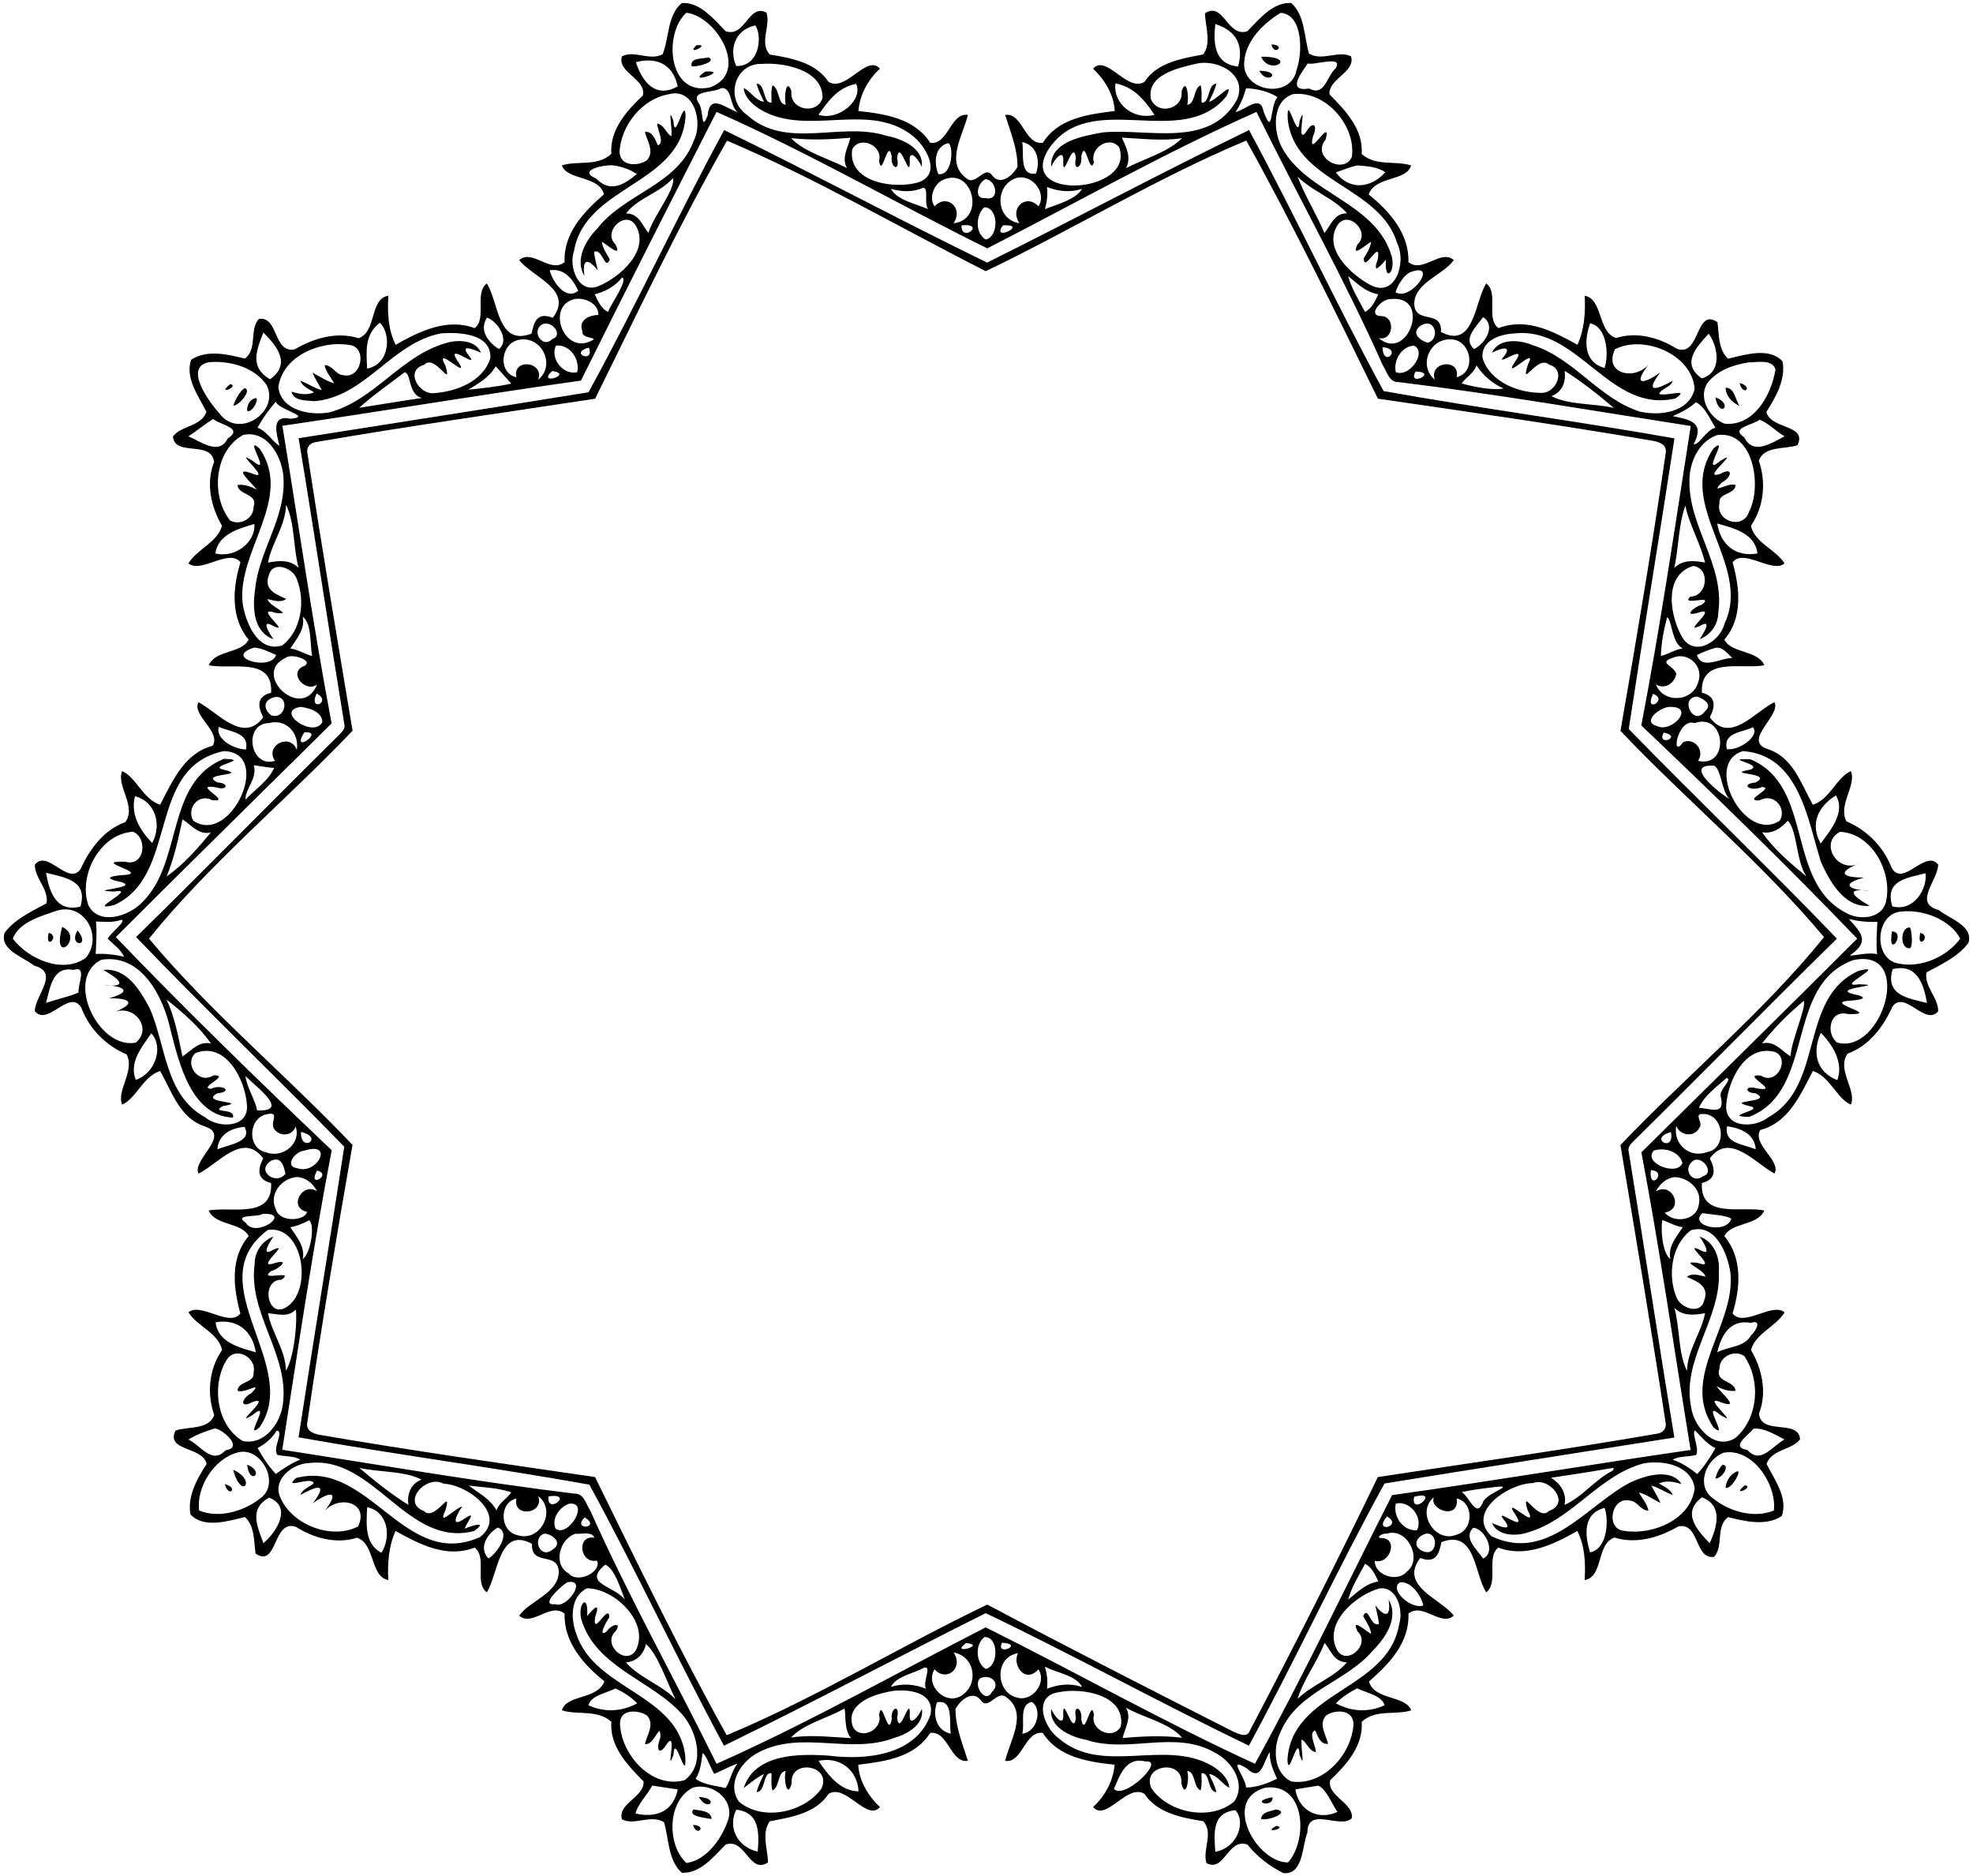 <?xml version="1.0" encoding="UTF-8"?>
<!DOCTYPE svg  PUBLIC '-//W3C//DTD SVG 1.1//EN'  'http://www.w3.org/Graphics/SVG/1.1/DTD/svg11.dtd'>
<svg width="973pt" height="925pt" version="1.1" viewBox="0 0 973 925" xmlns="http://www.w3.org/2000/svg">
<path d="m336.19 1.52c8.91-0.69 15.88 7.97 21.67 13.87 9.71 3.33 11.32-13.97 20.15-9.14 2.19 6.29-3.71 14.91 1.62 20.65 10.46 1.67 22.67 3.95 28.95 13.45 8.5 5.36 18.85-13.89 25.36-6.49-5.89 5.42-9.92 12.83-10.62 20.88 13.07 1.43 27.76 3.63 35.4 15.68 8.92 1.29 10.04-15.17 18.58-13.73-2.38 10.08-11.21 23.38-0.87 31.11 4.84 4.47 9.11-6.86 12.99-1.14 4.05 5.1 10.17-0.21 12.37-4.43 0.04-8.89-3.5-17.19-6.09-25.54 8.54-1.44 9.66 15.02 18.59 13.73 7.63-12.16 22.38-14.08 35.46-15.67-0.4-8.05-4.95-15.44-10.68-20.89 6.48-7.41 16.86 11.86 25.35 6.49 6.25-9.65 18.6-11.49 28.98-13.51 4.18-5.91 0.97-13.69 0.85-20.3 9.31-6.03 10.96 12.2 20.89 8.85 5.79-5.92 12.72-14.48 21.63-13.9 6.86 6.05 6.32 16.82 8.78 24.94 6.44 3.95 14.7-1.82 20.72 1.37 2.33 7.78-11.11 10.93-10.65 18.71 7.85 7.9 16.85 17.34 15.89 29.4 6.89 6.26 16.69 3.16 24.38 5.67-2.09 7.88-17.72 5.13-20.92 14.33 10.28 8.2 20.07 19.36 19.59 33.32 7.08 5.82 15.85-6.64 22.39-0.98-4.98 7.25-19.04 10.91-19.5 21.23-0.03 10.88 13.81 2.72 13.18 14.2 16.4 8.8 16.62-14.99 22.3-23.91 6.35 4.64-0.38 17.35 6.05 22.04 13.99-5.39 27.12 1.69 38.97 8.21 3.41-7.57 3.98-15.99 3.55-24.18 9.04 1.56 6.43 18.18 15.53 20.83 10.22-3.22 21.19-0.19 30 5.36 11.52 4.1 9.02-20.62 19.94-13.16 0.86 6.11 0.29 13.34 5.22 18.02 8.35-1.94 20.18-5.83 26.87 1.28 1.7 8.69-3.3 17.78-7.96 24.89 1.89 8.76 20.38 6.15 15.34 16.49-6.2 2.14-16.35 0.16-19.07 7.63 3.69 10.68 2.56 22.71-3.89 32.1 1.77 8.37 12.42 11.78 16.58 18.57-6.07 5.15-20.2-7.65-25.6-0.56 3.49 12.72 5.16 27.27-4.07 38.13 3.38 6.91 16.45 5.03 19.7 12.65-10.93 2.14-31.72-4.52-30.79 13.52 6.96 1.79 6.8 6.55 3.89 12.16 9.93 13.4 22.22-2.77 31.9-7.5 3.42 6.59-15.99 18.88-3.48 23.11 12.8 4.08 16.51 17.15 22.42 27.49 8.56-2.77 11.78-13.65 18.75-16.58 2.88 6.97-6.52 16.77-2.18 24.79 10.18 4.29 18.36 12.63 22.29 22.96 5.68 9.77 16.6-9.5 22.93-1.67-0.12 7.97-12.55 19.01 0.34 22.45 5.05 4.2 17.21 7.67 14.58 16.17-5.09 6.88-13.39 10.56-20.73 14.6-1.05 7.21 5.82 12.15 5.81 19.08-6.27 7.72-16.4-10.64-22.54-2.3-4.42 9.91-11.52 19.42-22.05 23.2-5.78 7.66 4.57 18.08 1.55 25.17-6.97-2.9-10.19-13.82-18.76-16.57-6.08 11.65-11.97 25.5-25.9 29.07-4.33 6.98 10.41 15.12 6.99 21.48-9.39-4.83-22.11-20.76-31.92-7.45 2.9 5.6 3.08 10.37-3.89 12.15-1.07 17.96 19.92 11.23 30.76 13.52-3.17 7.65-16.3 5.74-19.67 12.65 9.02 10.88 7.89 25.47 4.03 38.13 5.51 7.1 19.48-5.7 25.66-0.54-4.09 6.92-14.43 10.42-16.56 18.58 5.47 9.36 8.03 20.96 3.92 31.36 1.09 11.01 19.5 2.44 20.28 12.68-4.09 5.37-14.03 4.86-16.53 12.14 3.85 7.65 10.66 16.66 7.53 25.68-7.83 5.14-18.06 2.64-26.51 0.56-6.3 4.72-2.05 14.31-6.89 19.58-9.71 1.44-7.08-17.07-17.61-15.03-9.39 5.49-20.8 8.89-31.54 5.5-9.08 3.18-5.33 19.45-14.69 20.97 0.47-8.21 0.18-16.72-3.61-24.21-11.66 6.64-25.36 13.32-38.94 8.22-6.15 4.57 0.24 17.38-5.99 22.02-5.93-8.96-5.12-31.22-22.11-24.73-1.12 5.93-2.86 10.75-10.42 7.81-10.66 13.87 10.37 20.18 16.54 28.46-6.54 5.64-15.28-6.76-22.38-1.01 0.62 14.26-9.49 24.82-19.44 33.45 2.46 9.3 18.13 6.76 20.8 14.25-7.73 2.49-17.55-0.75-24.4 5.67 0.87 11.82-7.58 21.25-15.55 28.78-1.7 7.88 11.56 11.03 10.71 18.68-5.41 5.73-21.99-6.17-21.93 7.19-2.66 6-1.81 21.02-11.9 19.92-6.77-3.37-12.95-8.16-17.72-14.07-9.71-3.33-11.32 13.97-20.15 9.14-2.19-6.3 3.71-14.91-1.62-20.65-10.47-1.68-22.67-3.95-28.95-13.45-8.5-5.36-18.85 13.89-25.36 6.49 5.89-5.42 9.91-12.83 10.62-20.88-13.08-1.44-27.76-3.63-35.4-15.68-8.92-1.29-10.04 15.17-18.58 13.73 2.37-10.08 11.21-23.38 0.87-31.11-4.85-4.47-9.12 6.85-12.99 1.14-4.05-5.1-10.18 0.2-12.37 4.43-0.05 8.89 3.5 17.19 6.09 25.54-8.54 1.44-9.66-15.02-18.59-13.73-7.63 12.16-22.38 14.07-35.46 15.67 0.4 8.05 4.95 15.43 10.68 20.89-6.48 7.4-16.86-11.86-25.35-6.49-6.25 9.65-18.6 11.48-28.98 13.51-4.19 5.91-0.97 13.69-0.85 20.3-9.32 6.03-10.96-12.2-20.89-8.85-5.79 5.92-12.72 14.48-21.63 13.9-6.86-6.05-6.33-16.83-8.78-24.94-6.44-3.95-14.7 1.82-20.72-1.37-2.34-7.78 11.11-10.93 10.65-18.71-7.85-7.9-16.86-17.34-15.89-29.4-6.89-6.27-16.69-3.16-24.38-5.67 2.08-7.89 17.72-5.13 20.92-14.33-10.28-8.2-20.07-19.36-19.59-33.32-7.08-5.83-15.86 6.63-22.39 0.98 4.97-7.25 19.04-10.91 19.5-21.23 0.03-10.88-13.81-2.72-13.18-14.2-16.4-8.8-16.62 14.99-22.3 23.91-6.35-4.64 0.38-17.36-6.05-22.04-13.99 5.38-27.12-1.69-38.97-8.21-3.42 7.57-3.98 15.99-3.55 24.18-9.05-1.57-6.44-18.18-15.53-20.83-10.23 3.22-21.19 0.19-30-5.36-11.53-4.1-9.02 20.62-19.94 13.16-0.87-6.11-0.29-13.34-5.22-18.02-8.36 1.94-20.18 5.82-26.87-1.28-1.7-8.69 3.29-17.79 7.96-24.89-1.89-8.77-20.38-6.15-15.34-16.49 6.2-2.14 16.35-0.17 19.07-7.63-3.69-10.69-2.57-22.72 3.89-32.1-1.77-8.38-12.42-11.78-16.58-18.57 6.07-5.15 20.2 7.65 25.6 0.56-3.49-12.72-5.16-27.27 4.07-38.13-3.38-6.91-16.46-5.03-19.7-12.65 10.93-2.14 31.72 4.51 30.79-13.52-6.96-1.8-6.8-6.55-3.89-12.16-9.93-13.4-22.23 2.77-31.9 7.5-3.42-6.59 15.99-18.88 3.48-23.11-12.8-4.09-16.51-17.15-22.42-27.49-8.57 2.76-11.79 13.65-18.75 16.58-2.88-6.97 6.51-16.78 2.18-24.79-10.18-4.29-18.37-12.63-22.29-22.96-5.68-9.77-16.61 9.5-22.93 1.67 0.12-7.97 12.54-19.02-0.34-22.45-5.05-4.21-17.21-7.67-14.58-16.17 5.08-6.88 13.38-10.57 20.73-14.6 1.04-7.22-5.82-12.15-5.81-19.08 6.27-7.72 16.39 10.64 22.54 2.3 4.42-9.91 11.52-19.42 22.05-23.2 5.77-7.67-4.57-18.08-1.55-25.17 6.96 2.9 10.18 13.81 18.76 16.57 6.08-11.66 11.97-25.5 25.9-29.07 4.32-6.98-10.41-15.12-6.99-21.48 9.39 4.82 22.11 20.76 31.92 7.45-2.91-5.61-3.08-10.37 3.89-12.15 1.07-17.96-19.92-11.23-30.76-13.52 3.16-7.66 16.3-5.74 19.67-12.65-9.03-10.88-7.89-25.48-4.03-38.13-5.51-7.1-19.48 5.7-25.66 0.54 4.08-6.93 14.43-10.42 16.56-18.58-5.47-9.36-8.03-20.97-3.92-31.36-1.09-11.02-19.5-2.44-20.28-12.68 4.09-5.38 14.03-4.86 16.53-12.14-3.85-7.66-10.67-16.66-7.53-25.68 7.82-5.15 18.05-2.64 26.51-0.56 6.3-4.73 2.05-14.31 6.89-19.58 9.71-1.44 7.07 17.07 17.61 15.03 9.39-5.5 20.79-8.89 31.54-5.5 9.07-3.18 5.33-19.45 14.69-20.97-0.47 8.2-0.18 16.72 3.61 24.21 11.66-6.64 25.36-13.32 38.94-8.22 6.14-4.57-0.24-17.39 5.99-22.02 5.93 8.96 5.12 31.21 22.11 24.73 1.12-5.93 2.85-10.76 10.42-7.81 10.66-13.87-10.37-20.18-16.54-28.46 6.53-5.64 15.27 6.75 22.38 1.01-0.62-14.26 9.49-24.82 19.44-33.45-2.47-9.31-18.13-6.76-20.8-14.25 7.73-2.49 17.54 0.74 24.4-5.67-0.87-11.82 7.58-21.25 15.55-28.78 1.97-8.07-12.87-11.38-10.3-19.31 5.8-3.27 13.78 2.41 20.07-1.04 3.28-8.14 2.2-19.16 9.4-25.24m2.29 4.78c-11.51 10.32-8.93 41.61 11.8 36.76 19.71-7.39 2.96-35.13-11.8-36.76m293.08 0.03c-9.05 5.47-18.14 14.67-18.02 25.88 0.63 13.28 23.33 16.6 25.91 2.09 2.98-8.36 3.19-27.15-7.89-27.97m-259.11 6.19c-10.8 2.4-12.73 12.81-9.35 20.04 11.9 0.21 12.81-15.47 9.35-20.04m226.89-0.65c-1.07 9.63-0.47 19.76 11.25 20.93 2.71-10.11-0.41-17.48-11.25-20.93m-285.72 18.77c2.79 9.1 9.4 18.32 20.57 11.96-2.13-10.59-9.96-14.68-20.57-11.96m62.09 0.87c-13.73-0.38-18.35 17.63-7.31 25.15 19.27 17.58 46.28 3.03 68.77 10.31 7.56 1.4 18.55 6.13 17.41 15.31-1.55-3.8-6.49-9.55-5.92-2.47 0.19 9.91-5.02-12.05-6.25-1.89 1.57 7.02-3.38 5.02-2.65-0.86-1.9-9.67-4.77 11.38-6.25 2.25 2.07-7.48-9.48-12.76-13.25-5.65-2.39 16.67 21.77 19.84 33.14 16.09 11.21-4.35 2.94-18.2-3.92-23.26-21.77-16.43-51.39 1.03-74.35-12.38-3.82-2.41-7.91-5.87-8.38-10.68 3.48 1.51 5.65 6.14 10.01 6.76-1.32-2.94-2.96-5.78-3.59-8.97 4.51 0.33 2.96 10 7.32 9.34 0.04-2.83-0.4-5.73 0.47-8.49 3.6 1.54 2.41 9.29 6.56 9.59-1.02-3.21 0.22-14.02 2.76-6.71-1.06 9.26 12.45 12.04 15.37 3.41 0.29-13.99-19.29-17.67-29.94-16.85m213.98-0.03c-8.59 2.03-24.64 5.42-22.04 17.59 3.58 7.96 16.05 4.69 15.07-4.12 2.54-7.31 3.78 3.5 2.76 6.71 4.15-0.3 2.96-8.05 6.56-9.59 0.87 2.76 0.42 5.66 0.47 8.49 4.36 0.67 2.8-9.03 7.32-9.33-0.65 3.19-2.28 6.03-3.6 8.96 3.34-0.39 13-11.71 8.59-2.71-22.27 27.12-67-4.3-87.58 25.88-16.77 26.31 43.06 22.17 34.63-0.82-4.93-5.91-14.61 0.6-12.39 7.53-2.18 6.96-4.19-12.47-6.24-3.01 0.72 5.88-4.22 7.88-2.65 0.87-1.23-10.17-6.45 11.8-6.25 1.88 0.58-7.1-4.45-1.32-5.96 2.49-0.71-12.67 16.08-15.28 25.6-17.02 22.23-2.06 52.69 8.12 66.04-16.14 5.45-12.65-9.96-20.27-20.33-17.66m55.26-0.22c-3.29 4.84-10.59 14.16 0.64 12.41 7.85 4.04 8.56-5.94 13.09-9.99 4.14-6.72-10.81-1.26-13.73-2.42m-222.75 10.1c-8.86 1.66-13.72 8.31-18.55 15.26 10.01 3.17 22.22-7.51 18.55-15.26m127.91-0.23c-1.34 9.91 8.79 18.19 19.21 15.53-4.79-7.33-10.15-13.81-19.21-15.53m-194.62 2.38c-3.5 2.35-14.94 0.94-11.06 7.14 2.8 3.39 1.08 15.05 4.56 6.27 1.05-11.12 8.65-3.61 14.74-1.6-3.99-3.08-2.58-12.72-8.24-11.81m259 0.01c-1.11 4.2-2.8 8.17-5.21 11.79 5.2-1.21 12.33-9 13.85-0.36 4.86 13.02 2.89-2.22 6.85-7.09-4.26-2.76-10.46-4.19-15.49-4.34m-284.87 3c-12.95 2.26-23.23 15.25-24.07 28-0.18 7.44 8.72 7.73 13.45 4.54 3.97-4.33 0.13-9.45-0.97-14.04 3.93-0.3 5.07 3.83 6.4 6.66 3.56-1.29-0.33-7.48-0.33-10.73 3.41 0.59 4.27 4.51 6.9 6.28 0.88-3.16-1.95-15.98 1.1-7.64 0.67 11.61 5.46-12.47 6-2.54-1.86 34-49.45 34.39-55.01 66.62-2.81 7.62 1.94 21.31 11.87 17.52 10.57-4.26 26.19-17.88 18.3-30.37-5.13-7.34-16.25 3.64-9.76 9.63 3.51 7.26-3.98 0.19-6.7-1.21 0.45 3.27 2.4 5.94 3.95 8.74-2.53 5.75-3.57-5.69-7.77-3.78 0.3 3.1 1.15 6.11 1.81 9.15-3.99-5.14-7.94-7.04-6.59 2.76-4.82-8.07 0.6-17.6 6.43-23.51 13.45-17.22 39.66-21.44 47.53-43.33 4.65-8.88 0.24-26.36-12.54-22.75m308.09-0.11c-10.62 3.4-9.88 18.27-5.51 26.38 12.53 23.07 46.43 26.84 54.19 53.79 1.85 8.09-3.84 12.94-2.89 1.46-3.65 4.3-6.65 7.11-3.98-0.48 1.51-10.61-7.03 7.67-6.97-0.21 1.61-2.51 3.18-5.11 3.65-8.11-2.7 1.38-10.2 8.47-6.71 1.24 6.53-5.95-4.45-17.05-9.74-9.66-7.69 11.7 6.51 24.59 15.97 29.68 12.69 6.69 17.88-11.38 13.36-20.4-8.41-28.46-50.52-30.02-54.01-61.14-0.74-15.04 5.13 12.73 5.83 0.63 4.1-10.95-2.19 12.72 3.16 5.53 3.49-5.86 5.99-3.58 3.41 2.25-2.89 12.12 9.36-10.53 6.3 1.41-7.45 8.88 8.99 17.67 12.9 8.6 2.19-15.27-12.84-32.81-28.96-30.97m-284.36 8.78c-22.47 44.06-44.94 88.26-66.85 132.5-49.08 6.89-98.12 15.16-147.24 22.28 8.02 48.93 15.06 98.07 24.28 146.77-35.21 34.83-71.15 70.12-106.43 105.38 34.53 35.96 70.37 70.82 106.47 105.12-9.4 48.98-16.66 98.4-24.38 147.69 48.01 7.43 95.9 15.75 144.09 21.65 4.7-0.23 5.73 5.26 7.85 8.44 18.9 42.47 41.7 83.08 62.22 124.78 45.11-20.04 88.65-44.73 132.75-67.28 44.26 22.01 87.81 46.66 132.78 67.27 23.57-42.68 45.31-88.48 67.61-132.48 49.08-6.89 98.12-15.16 147.24-22.28-8.02-48.93-15.06-98.07-24.28-146.77 35.21-34.83 71.15-70.12 106.43-105.38-34.53-35.96-70.37-70.82-106.47-105.12 9.4-48.98 16.66-98.4 24.38-147.69-48.01-7.43-95.9-15.75-144.09-21.65-4.71 0.23-5.75-5.28-7.85-8.44-18.9-42.47-41.7-83.08-62.22-124.78-45.11 20.04-88.66 44.73-132.75 67.28-44.54-21.95-88.11-47.26-133.54-67.29m36.78 12.93c6.36 6.85 18.65 10.11 27.58 14.8-2.9-5.19 0.51-10.01 1.65-14.98-9.74 0.84-19.48 1.26-29.23 0.18m163.14-0.24c2.16 4.87 4.79 9.73 2.02 15.04 9.03-4.67 20.93-7.94 27.65-14.78-9.84 1.54-19.81 0.19-29.67-0.26m-85.81 2.72c-6.75 1.93-6.91 9.78-4.72 15.26 7.43 1.13 7.55-15.11 4.72-15.26m36.63-0.54c1.08 4.99-1.73 17.09 6.81 15.48 2.34-6.26 0.35-14.05-6.81-15.48m-202.84 11.41c-5.3 0.12-16.14 2.77-7.19 6.63 6.91 7.22 13.91 2.84 19.98-2.26-3.72-2.56-8.34-4.03-12.79-4.37m368.21 0.1c-3.68 0.73-7.17 2.28-10.69 3.46 6.52 8.86 17.19 8 24.39-0.06-3.9-2.8-9.16-2.97-13.7-3.4m-337.63 6.3c-6.43 7.32-17.54 9.84-23.07 17.39 6.69 0.08 7.83 6.06 11.04 9.53 2.43-8.19 13.73-22.05 12.03-26.92m308.06-0.8c3.67 9.62 9.26 18.36 13.25 27.85 3.11-3.67 4.71-9.83 11.17-9.72-6.43-7.46-17.26-10.89-24.42-18.13m-173.96 1.3c-5.06 1.52-8.19 8.94-5.06 13.41 5.92-6.49 14.51 0.7 9.39 8.31 15.62-1.72 9.81-27-4.33-21.72m20.22-0.04c-4.11 1.57-6.2 10.26 0.01 9.35 6.72 1.62 5.55-8.57-0.01-9.35m13.74-0.02c-9.53 4.48-8.59 19.98 2.85 21.78-5.13-7.62 3.48-14.81 9.4-8.3 4.53-7.13-4.18-17.3-12.25-13.48m-44.66 4.27c-5.11 2.34-10.59 2.04-15.87 0.52 2.94 5.68 12.35 7.33 18.34 10.04-2.18-2.97 0.48-10.47-2.47-10.56m61.09-0.37c0.45 3.69 0.03 7.37-1.03 10.92 6.23-2.42 15.23-4.73 18.33-9.99-5.8 1.86-11.7 1.32-17.3-0.93m-30.95 10.02c-4.2 3.95-4.6 12.7 0.74 15.9 6.72-1.57 6.31-16.03-0.74-15.9m-11.21 8.91c-0.21 8.97 12.51-1.33 0 0m20.46-0.02c-6.35 8.56 13.3-0.67 0 0m-223.53 22.17c1.24 5.25 7.7 15.22 14.08 10.11-2.62-5.71-6.98-11.3-14.08-10.11m423.96 1.12c-3.28 2.02-5.62 6-6.83 9.68 7.57 4.93 22.03-15.76 6.83-9.68m-388.23 2.39c-3.44 4.36-8.17 6.99-13.52 8.32 1.34 3.09 3.35 7.27 6.55 8.68 1.71-4.32 9.94-15.58 6.97-17m358.03-0.63c1.69 6.3 5.3 11.89 8.3 17.63 3.19-1.41 5.21-5.59 6.55-8.68-6.15-1.01-10.33-5.29-14.85-8.95m-381.25 11.25c-14.4 3.08-5.97 26.91 7.3 20.96 5.97-2.51-4.34-0.76-3.67-5-2.23-5.68 3.55-8 7.83-8.08 0.27-5.59-6.69-8.66-11.46-7.88m401.96 0.08c-4.39-0.17-11.8 8.5-4.08 8.38 7.01 0.58 5.51 12.6-1.6 10.8 14.49 12.51 26.48-21.69 5.68-19.18m-445.43 9.14c-3.94 6.26 0.49 12.02 5.9 15.49 5.81-4.63-1.28-14.2-5.9-15.49m491.29-0.26c-3.14 4.43-10.34 10.72-4.45 15.75 5.67-2.89 10.84-11.58 4.45-15.75m-544.11 2.8c-7.66 5.85-6.63 14.2-6.27 22.56 10.97-1.84 12.25-16.79 6.27-22.56m596.87 0.25c-2.98 8.35-3.39 19.09 7.11 22.03 1.99-5.53 1.75-20.06-7.11-22.03m-517.43 0.91c-4.68 3.99 1.44 11.49 5.46 6.92 6.29-2.03-0.85-10.33-5.46-6.92m434.17 0.08c-5.31 3.35-1.25 7.2 3.07 8.6 6.31-1.47 4.01-12.62-3.07-8.6m-571.04 3.57c-3.62 9.08-6.68 17.22 3.26 23.04 10.48-7.3 3.7-16.26-3.26-23.04m87.83 0.37c-24.35 4.4-37.58 31.55-62.82 33.48-3.85-0.47-10.01 0.08-11.14-4.66 3.66 1.03 7.46 1.94 11.16 0.27-2.51-1.6-5.65-2.73-6.84-5.72 3.63 1.33 6.82 3.65 10.58 4.66-1.43-2.89-3.31-5.56-4.5-8.57 3.53 1.74 6.77 4.14 10.61 5.19-1.55-2.99-4.08-5.54-4.7-8.95 3.87-0.1 5.45 4.8 9.19 4.93 9.24 2.19 12.19-14.31 2.65-14.93-13.85-2.22-32.7 5.51-34.64 21.02 1.61 11.39 15.64 14.02 25.24 12.25 22.05-5.89 35.12-27.72 57-34.01 5.72-1.99 15.02-1.89 17.7 4.6-4.04-1.74-10.96-4.59-5.76 1.7 5.17 6.69-11.76-7.06-6.09 1.94 8.34 12.14-12.16-8.88-5.65 2.81 3.4 12.09-5.16-6.27-10.59-0.46-9.66 2.74-2.52 14.75 4.87 13.97 11.02-0.79 24.24-5.7 27.84-17.28 0.63-12.3-15.67-12.81-24.11-12.24m528.92 0.09c-6.84 0.31-16.48 3.5-15.49 12.16 3.83 11.89 17.69 17.19 29.24 17.13 7.18-0.06 12.09-11.5 3.61-13.9-5.89-5.27-14.57 12.98-10.42-0.24 5.46-10.16-13.53 9.51-6.31-1.4 6.2-8.82-7.83 1.46-6.48-1.37 5.59-6.48 0.46-5.69-4.97-2.92 3.17-7.29 13.81-6.39 19.91-3.74 20.46 6.32 32.84 26.56 53.22 32.87 9.88 2.13 24.03 0.34 26.78-11.25-1.29-17.33-25.47-26.86-39.31-19.53-5.66 11.93 9.41 15.63 16.5 7.61-8.48 11.16-1.37 9.04 5.85 3.81-8.26 10.88-1.12 8.11 6.15 4.08-0.97 3.35-5.44 3.68-6.7 6.45 3.09 1.54 15.86-3.21 8.06 2.26-32.52 7.65-47.82-35.83-79.64-32.02m96 0.11c-5.99 6.55-13.86 14.79-3.35 22.02 10.48-3.07 7.8-16.1 3.35-22.02m-586.16 2.92c-9.48 1.12-11.45 16.28-1.82 18.55-2.05-9.58 13.95-7.8 10.76 1.2 8.71-6.97 1.95-21.4-8.94-19.75m458.57-0.14c-10.38-0.03-15.55 13.28-7.45 19.89-3.2-8.98 12.78-10.79 10.75-1.22 10.26-2.54 7.05-19.06-3.3-18.67m-440.85 3.07c-3.12 6.29 3.54 14.77 10.46 13.12 1.53-6.33-3.68-13.82-10.46-13.12m423.1 0.04c-6.16 0.29-10.27 7.36-8.94 13.08 7 2.73 15.49-10.18 8.94-13.08m-406.89 0.94c-10.22 2.84 3.05 8.1 0 0m391.42-0.17c0.13 10.55 10.11 0.68 0 0m-578.63 7.36c-12.87 2.25-0.13 19.61 5.01 25.3 9.48 12.9 29.96-0.75 23.24-14.1-6.09-8.74-17.97-12.01-28.25-11.2m759.04 0.13c-7.62 1.21-15.59 3.98-20.37 10.4-4.46 7.33 1.27 17.07 8.62 19.81 14.57 1.5 23.15-14.4 25.11-26.74-1.67-5.29-9.04-3.44-13.36-3.47m-617.81 1.94c-3.09 5.55-8.55 8.41-13.44 11.53 7.09-0.76 14.2-1.46 21.17-3.02-2.39-2.57-6.11-6.93-7.73-8.51m483.7-0.51c-1.21 3.96-5.25 5.79-7.24 8.95 6.37 1.86 15.77 3.48 20.63 2.47-5.26-2.24-10.04-6.27-13.39-11.42m-528.7 3.48c-7.4 5.73-15.61 11.36-22.32 17.49 10.35-1.58 20.66-3.39 31.02-4.86-7-1.53-5.26-12.74-8.7-12.63m72.92-0.69c-8.18 7.55 11.02 1.61 0 0m425.76 0.27c-4.4 7.94 11.63 0.32 0 0m73.5-0.32c0.77 5.28-1.16 10.58-6.51 12.45 8.34 4.43 20.88 3.53 30.76 5.82-7.22-6.14-15.89-13.14-24.25-18.27m-635.64 15.23c-3.4 3.92-6.46 8.22-8.95 12.79 4.67 1.77 6.99 6.53 10.81 8.99-1.36-5.79-4.58-15.62 5.58-13.38 10.79-1.11-5.79-4.31-7.44-8.4m700.38 0.26c-3.37 3.01-7.33 5.09-11.45 6.83 8.18 1.68 16.16 2.94 10.35 13.79 2.62 0.82 6.19-7.13 10.74-8.08-2.74-4.29-5.35-10.59-9.64-12.54m-731.2 8.26c-4.25 2.57-8.06 5.82-12.22 8.53 6.15 2.56 15.06 9.7 19.37 1.06 7.98-5.18-3.44-6.55-7.15-9.59m762.54 0.33c-3.12 2.76-14.87 3.86-7.44 8.74 4.27 8.94 13.46 2.78 19.82-0.55-4.27-2.43-7.91-6.59-12.38-8.19m-747.74 7.51c-14.33 7.72-16.11 30.26-6.44 42.2 4.94 2.73 11.65-1.02 11.55-6.72 2.35-6.72-7.49-5.59-7.93-10.79 3.34-0.49 6.5 0.8 9.44 2.23-2.35-3.31-11.98-11.3-2.78-8.11 12.04 5.22-10.32-13.02 0.83-6.01 10.16 8.45-4.95-13.31 3.32-6.2 17.04 24.61-11.03 50.4-8.29 76.29 1.4 9.48 7.42 24.57 19.45 20.95 9.56-7.1 11.55-21.96 7.33-32.6-1.74-5.69-12.03-9.53-13.85-1.97-2.7 7.13 3.82 9.48 8.58 11.6-2.81 2.09-6.23 0.69-9.27 0.08 1.05 3.96 13.52 8.02 3.92 6.79-11.42-3.97 8.62 11.15-1.23 6.38-6.28-3.64-1.54 4.08 0.28 6.6-9.95-3.47-10.43-15.62-9.05-24.48 1.73-18.61 14.59-34.56 14.05-53.54 0.08-10.6-7.39-25.36-19.91-22.7m726.96 0.05c-8.91 3.03-13.47 12.78-13.74 21.68-0.84 23.01 17.5 42.32 14.25 65.61 0.04 5.93-3.74 11.36-9.26 13.38 1.82-2.52 6.55-10.24 0.28-6.6-9.84 4.77 10.18-10.36-1.24-6.37-7.33 2.1-1.75-3.05 2.04-4.01 7.03-5.63-10.95 1.13-5.65-4 8.41 0 10.08-14.05 1.43-15.13-15.2 4.63-11.37 25.6-4.96 35.89 6.29 8.97 18.39 1.04 20.43-7.49 13.78-28.99-24.7-58.49-5.4-86.42 8.27-7.09-6.87 14.66 3.31 6.21 11.22-6.84-10.71 10.2 0.16 6.33 6.18-3.49 5.73 1.58 0.47 4.43-6.15 6.47 3.25-0.5 6.86 1.14-0.17 4.79-8.61 3.78-7.9 8.86-2.12 9.2 11.73 13.32 14.54 4.38 6.51-12.3 2.43-40.26-15.62-37.89m-705.84 34.42c-0.24 10.33-7.05 18.73-8.92 28.48 5.34-0.97 10.92-1.6 15.13 2.63-2.77-10.03-1.8-22.38-6.21-31.11m690.11 0.38c-3.41 9.08-3.29 20.73-5.47 30.72 4.25-4.17 9.79-3.62 15.16-2.62-2.28-9.49-8.22-19.72-9.69-28.1m-705.75 9.08c-7.84 2.26-17.88 5.12-19.22 14.51 10.45 2.53 20.05-6.26 19.22-14.51m721.46-0.25c1.49 10.23 8.97 16.7 19.79 14.78-1.03-9.87-11.69-12.51-19.79-14.78m-697.62 45.9c1.35 6.13-3 11-6.12 15.76 3.87 0.43 7.09 2.78 10.78 3.69-1.18-6.15-0.04-15.84-4.66-19.45m672.91 0.24c-1.66 6.25-2.91 12.7-3.1 19.17 3.71-0.78 6.89-3.29 10.79-3.65-5.66-3.16-5.07-13.38-7.69-15.52m-696.87 15.07c-15.54 4.78 8.14 11.89 10.85 3.63-3.47-1.49-7.04-3.47-10.85-3.63m720.24 0.22c-2.97 0.93-5.91 2.01-8.69 3.41 2.35 7.61 11.69 1.39 17.44 1.51-2.35-2.23-5.08-6.02-8.75-4.92m-704.6 4.77c-17.42 7.98 8.1 31.8 15.42 13.14-5.2 4.22-13.87-4.72-7.48-8.59 7.59-2.6-4.87-7.12-7.94-4.55m683.95 0.03c-7.39 2.51 0.39 3.75 1.77 7.83-0.68 4.65-5.72 8.02-10.04 5.29 3.69 9.58 18.3 8.75 20.89-1.26 2.87-7.75-5.14-15.14-12.62-11.86m-668.75 17.59c-4.34 9.51 7.94 4.23 0 0m659.05 0.19c-4.78 10.18 7.96 2.83 0 0m-679.87 1.63c-5.26 1.36-5.73 5.47-1.73 8.88 7.38 2.74 9.56-10.13 1.73-8.88m701.75-0.27c-9.14 0.25-2.06 15.01 3.65 7.34 4.04-3.51-0.22-5.99-3.65-7.34m-688.89 5.07c-13.05 2.05 6.49 15.81 10.8 7.46-0.14-5.09-6.58-6.99-10.8-7.46m675.92 0c-4.74-0.52-15 7.26-6.97 9.42 6.99 3.68 18.95-9.34 6.97-9.42m-691.45 7.98c-12.92 0.23-9.42 22.52 2.95 18.61-5.25-7.67 7.72-14 10.77-5.35 1.32-8.3-5.27-15.57-13.72-13.26m703.04 0c-8.29-2.78-12.05 18.46-5.63 9.41 5.56-2.49 10.87 4.21 7.33 9.22 15.73 3.64 13.78-24.04-1.7-18.63m-727.83 1.84c-1.62 5.78 6.84 10.9 13.4 11.2 1.9-8.52-7.99-8.69-13.4-11.2m756.57 0.22c-5.08 2.57-14.92 2.49-12.79 10.8 6.56 0.77 16.41-6.96 12.79-10.8m-714.36 2.51c-7.21 11.4 10.77-0.86 0 0m670.38 0.12c-3.74 7.29 9.87 1.99 0 0m-710.1 9.14c-38.54 8.03-21.94 61.43-54.02 75.88-15.18 3.8 12.69-8.82-0.14-6.65-16.23-0.55 18.21-1.94 0.42-5.41-6.99-2.07 3.76-2.7 5.68-2.82 10.07-1.29-17.54-6.92-0.52-6.47 9.73 2.7 11.17-11.91 3.77-14.79-16.2 1.07-26.94 21.32-22.04 36.06 5.02 10.49 20.14 5.63 26.56-1.21 20.3-19.58 11.28-59.1 40.34-70.78 13.95 0.3-7.59 3.34-0.76 5.18 14.43 3.36-12.05 1.59-2.43 6.45 5.89 0.28 5.1 4.13-0.47 2.46-13.32-2.31 8.81 7.54-2.13 6.27-6.95-3.62-12.73 4.34-9.32 10.11 18.47 12.68 39.67-33.8 15.06-34.28m749.18-0.01c-19.94 5.9 0.97 45.7 18.16 34.32 3.69-6.17-3.06-14.04-10-9.99-8.76 0.21 7.77-6.19 1.35-6.67-5.73 2.63-11.33-1.38-3.24-2.2 9.59-5.05-16.7-3.85-2.57-6.35 7.06-2.71-15.06-5.62 0.06-5.05 31.33 13.18 17.22 60.1 46.78 75.52 6.46 4.01 17.91 3.29 20-5.28 3.37-14.37-6.78-33.73-22.6-34.5-10.5 5.2-1.47 21.07 9.78 15.48-10.23 3.83-10.48 7.08 2.02 7.09-12.12 3.21-7.3 6.2 2.9 6.46-12.24-1.32-9.04 2.37-0.13 7.47-12.56 1.05-19.58-11.81-24.06-21.67-6.55-20.98-10.76-52.69-38.45-54.63m-734.39 6.99c1.99 6.57-4.45 11.69-4.04 16.94 4.67-5.11 11.24-9.18 14.07-15.63-3.37-0.19-6.68-0.93-10.03-1.31m720.33 0.22c-15.62-1.06 1.47 12.74 7.25 16.36-3.91-4.69-3.77-14.04-7.25-16.36m-778.91 15.05c-2.35 9.18 2.56 16.87 8.48 23.04 5.12-9.49 1.08-20.76-8.48-23.04m838.8-0.4c-8.76 5.44-12.87 13.9-7.51 23.73 5.13-6.88 12.39-15.71 7.51-23.73m-815.36 11.83c-2.08 9.52-4.08 19.07-7.86 28.11 8.42-5.8 15.39-13.9 21.89-21.72-6.16 1.47-9.57-3.64-14.03-6.39m791.65 0.62c-3.37 3.77-7.46 6.58-12.69 5.72 5.87 8.37 13.98 15.31 21.87 21.77-5.14-7.63-4.46-22.79-9.18-27.49m-858.96 25.7c1.64 9.44 5 19.61 16.97 16.68 3.8-12.96-7.64-14.34-16.97-16.68m926.89 0.22c-9.07 2.35-20.38 3.43-16.36 16.37 10.95 2.68 17.33-9.03 16.36-16.37m-922.83 18.89c-7.41 2.53-17.47 5.49-20.44 13.34 7.47 10 24.68 17.73 36.06 9.44 8.75-10.61-1.13-28.37-15.62-22.78m911.03 0c-13.01 0.63-14.29 23.44-1.61 25.63 11.08 2.38 24.03-3.31 30.52-12.29-4.96-9.41-18.47-14.54-28.91-13.34m-878.11 4.11c-3.99 1.48-8.21 0.89-12.36 0.8 0.57 5.34 0.08 10.67-0.13 16.01 4.71-0.25 9.42 0.29 14.01 1.36-1.77-3.73-5.26-6.11-8.12-8.91 1.54-2.82 9.89-9.27 6.6-9.26m852.14-0.41c6.16 6.81 10.48 11.2 0.43 17.93 1.89 0.35 9.53-1.78 13.45-0.56-0.57-5.34-0.09-10.68 0.13-16.01-4.71 0.25-9.43-0.29-14.01-1.36m-861.92 20.1c-18.3 9.21-1.33 44.43 17.05 40.85 8.54-7.08-0.89-19.44-11.19-14.83 10.22-3.83 10.47-7.08-2.02-7.09 12.11-3.21 7.29-6.21-2.9-6.46 12.24 1.31 9.04-2.37 0.13-7.47 11.49-1.24 18.22 10.16 22.84 18.88 8.15 18.33 7.42 42.95 27.37 53.79 6.51 5.54 21.69 5.4 20.59-6.21-0.8-12.17-10.31-31.21-25.29-25.52-5.97 5.1 1.31 15.86 8.84 11.03 8.76-0.22-7.78 6.18-1.35 6.67 5.72-2.63 11.33 1.38 3.24 2.2-9.59 5.05 16.69 3.84 2.57 6.35-6.18 3.73 6.35 0.59 5.12 5.63-20.69-0.78-26.66-27.21-30.79-43.19-3.5-16.32-14.36-37.88-34.21-34.63m864 0.17c-34.21 12.4-18.09 64.3-51.29 77.31-13.95-0.31 7.58-3.35 0.76-5.18-14.44-3.37 12.05-1.59 2.43-6.45-5.9-0.29-5.1-4.14 0.47-2.46 13.32 2.3-8.81-7.54 2.13-6.27 8.17 5.12 14.63-8.88 6.7-11.75-14.57-3.57-22.86 14.22-23.78 26.02-0.98 11.83 13.98 11.72 20.67 6.32 28.12-15.44 14.85-59.07 44.69-72.3 15.18-3.81-12.69 8.82 0.14 6.65 16.23 0.55-18.22 1.93-0.42 5.41 6.99 2.08-3.78 2.68-5.68 2.82-10.08 1.29 17.54 6.92 0.52 6.47-8.98-2.43-11.05 9.83-5.16 14.07 22.3 6.08 38.21-47.16 7.82-40.66m-877.59 4.83c-10.5-2.02-11.54 8.75-13.62 16.31 5.3-1.92 10.91-2.93 16.08-5.18-0.6-3.5 4.4-13.55-2.46-11.13m897.04-0.39c-3.8 12.95 7.64 14.34 16.97 16.68-1.65-9.44-5.01-19.62-16.97-16.68m-851.23 14.95c4.16 8.93 5.86 18.57 7.86 28.13 4.46-2.93 8.04-7.77 14.07-6.42-5.84-8.41-13.99-15.32-21.93-21.71m807.45 0.67c-7.5 6.22-14.6 13.3-20.59 20.99 6.16-1.47 9.56 3.63 14.03 6.39 0.43-8.12 7.86-23.94 6.56-27.38m-814.95 16.01c-4.8 6.92-11.09 14.41-7.67 22.97 9.41-3.06 14.01-16.01 7.67-22.97m823.35-0.23c-4.38 9.44-2.33 19.37 8.12 23.31 3.16-8.3-2.09-17.27-8.12-23.31m-776.88 21.35c0.37 5.08 5.12 12.33 5.65 16.89 16.58 0.8-0.13-11.35-5.65-16.89m730.46 0.85c-4.91 4.43-11.06 8.61-13.71 14.81 5.37 0.16 13.16 4.08 10.77-5.51-1.08-3.45 5.92-8.26 2.94-9.3m-719.35 17.83c-9.75 1.21-10.68 16.85-1.17 18.84 8.46 3.31 17.67-4.41 14.76-12.67-1.64 4.82-7.86 5.12-10.6 1.2-2.25-2.94 2.96-8.49-2.99-7.37m707.22 0c-4.2-0.06 0.63 4.41-1.31 6.71-2.43 4.94-9.56 4.15-11.47-0.89-1.59 9.08 6.53 16.19 15.28 12.95 10.33-1.83 8.17-19.39-2.5-18.77m-718.87 6.34c-6.66 0.61-12.82 3.78-13.38 11.12 5.42-2.4 17.56-3.57 13.38-11.12m731.2-0.3c-1.82 8.74 8.51 8.82 14.11 11.41-0.54-7.72-7.39-10.43-14.11-11.41m-703.32 2.82c-0.33 10.72 11.78 2.76 0 0m675.6 0.07c-11.64 3.07 2.08 10.57 0 0m-674.09 9.19c-4.38 0.25-10.14 7.85-3.15 8.67 9.57 3.29 18.4-13.57 3.15-8.67m665.76-0.14c-6.07 6.08 11.71 13.1 14 6.08-1.77-5.74-8.7-7.62-14-6.08m-681.96 5.07c-7.87 4.8 2.33 12.52 7.03 6.42-0.74-3.43-1.88-8.84-7.03-6.42m701.04 0.17c-5.33 4.18 0.09 11.62 5.23 7.35 5.84-1.61-0.88-10.63-5.23-7.35m-678.42 4.68c-5.19 9.3 7.9 1.94 0 0m657.76-0.22c-1.26 11.24 8.9 0.51 0 0m-667.88 3.41c-7.57 0.69-13.88 8.62-10.14 16.1 2.06 6.46 14.31 5.54 15.34 1.08-9.57-2.06-2.28-15.03 4.93-10.11-1.91-3.88-5.66-7.03-10.13-7.07m679.56 0.02c-4.19 0.6-7.4 3.44-9.19 7.12 7.79-5.14 14.37 8.6 4.37 10.4 4.5 5.48 15.53 3.91 16.74-3.64 1.98-7.55-4.9-13.68-11.92-13.88m-696.35 18.19c-2.08 1.68-14.7-0.01-8.26 4.33 4.85 8.05 23.52-5.28 8.26-4.33m710.13-0.41c-7.17 6.13 11.68 10.81 14.23 2.78-2.13-1.75-10.17-2.07-14.23-2.78m-687.11 3.54c-2.96 1.51-6.01 2.86-9.32 3.41 3.12 4.74 7.45 9.62 6.13 15.74 3.91-2.74 6.2-16.9 3.19-19.15m667.37-0.15c-0.95 4.15-0.18 16.11 3.91 19.32-1.35-6.12 2.98-11.01 6.12-15.76-3.59-0.5-6.72-2.33-10.03-3.56m-687.71 4.88c-35.2 25.92 17.05 67.02-4.2 97.43-8.27 7.09 6.86-14.67-3.31-6.21-11.22 6.84 10.7-10.21-0.16-6.33-6.18 3.49-5.74-1.59-0.47-4.43 6.15-6.47-3.25 0.5-6.86-1.14 0.16-4.79 8.61-3.78 7.9-8.86 1.84-7.26-8.39-13.15-12.89-6.89-8.11 12.19-5.58 32.83 7.59 40.54 10.84 2.27 18.89-9.09 19.84-18.72 2.91-24.2-17.4-44.42-13.97-68.71-0.05-5.93 3.74-11.36 9.26-13.38-1.82 2.52-6.56 10.24-0.28 6.6 9.84-4.78-10.18 10.36 1.24 6.37 7.33-2.1 1.74 3.05-2.04 4.01-7.24 5.45 12.34-0.97 5.04 4.27-10.76 0.08-6.77 20.64 3.17 13.01 12.06-8.57 7.58-39.99-9.86-37.56m701.79 0.18c-9.56 7.1-11.55 21.96-7.33 32.6 1.74 5.68 12.03 9.53 13.85 1.97 2.69-7.13-3.82-9.48-8.58-11.6 2.81-2.1 6.22-0.69 9.27-0.08-1.06-3.97-13.52-8.02-3.92-6.79 11.42 3.97-8.62-11.15 1.23-6.38 6.27 3.64 1.54-4.08-0.28-6.6 7.12 2.4 10.05 10.25 9.51 17.27 1.19 23.41-18.61 43.41-13.64 66.99 1.26 9.54 11.69 21.53 21.85 14.99 11.29-9.74 12.59-28.25 4.3-40.37-4.93-3.31-12.34 0.31-12.22 6.36-2.36 6.72 7.49 5.59 7.93 10.79-3.35 0.48-6.51-0.8-9.44-2.23 2.34 3.3 11.98 11.3 2.78 8.11-12.05-5.23 10.32 13.01-0.83 6.01-10.17-8.46 4.96 13.31-3.32 6.2-17.04-24.61 11.03-50.4 8.29-76.29-1.41-9.49-7.42-24.58-19.45-20.95m-688.06 39.12c-3.75 3.96-9.02 2.21-13.71 1.77 1.86 9.72 8.66 18.08 8.88 28.37 4.29-7.08 5.69-25.35 4.83-30.14m679.88-0.86c2.77 10.03 1.8 22.38 6.21 31.11 0.24-10.33 7.04-18.73 8.92-28.48-5.35 0.96-10.93 1.6-15.13-2.63m-719.4 7.12c1.03 9.87 11.69 12.51 19.79 14.78-1.49-10.23-8.97-16.7-19.79-14.78m757.14 0.3c-10.3-1.91-14.67 6.17-16.6 14.52 5.51-3.06 13.21-2.28 16.67-8.36 2.35-1.99 5.62-8.11-0.07-6.16m-757.5 52.04c-4.53 1.36-9.04 2.97-13.08 5.47 6.13 2.83 11.55 12.69 18.39 5.26 9.02-1.12-1.37-10.3-5.31-10.73m758.74 0.11c-2.79 3.62-11.6 9.01-2.99 10.53 6.58 7.31 12.22-1.93 18.33-5.19-4.67-2.4-10.26-5.86-15.34-5.34m-728.3 1c-2.27 3.74-5.55 6.52-9.39 8.57 2.5 4.54 5.41 8.96 8.98 12.75 3.83-2.6 7.68-5.4 12.11-7.04-3.4-2.01-7.67-1.41-11.36-2.38-2.54-3.38 3.62-11.77-0.34-11.9m699.48-0.17c-1.74 1.81 2.21 8.37 0.59 12.15-3.84 1.02-8.13 0.36-11.64 2.35 4.54 1.45 8.44 4.12 12.16 7.05 3.5-3.86 6.48-8.24 8.98-12.8-4.25-1.9-7-5.68-10.09-8.75m-719.18 11.07c-11.33 3.19-20.08 17.25-18.49 28.49 9.75 3.99 21.86 0.4 29.87-5.83 10.84-7.18 0.51-26.59-11.38-22.66m733.24-0.02c-7.92 3-13.26 14.47-6.69 21.26 8.19 7.33 21.02 11.48 31.52 7.25 1.5-12.59-10.36-31.2-24.83-28.51m-697.63 5.08c-7.98 0.3-17.86 7.92-14.25 16.6 5.64 13.97 25.62 21.43 38.52 14.66 5.66-11.94-9.41-15.63-16.5-7.61 8.47-11.16 1.37-9.04-5.85-3.81 8.25-10.88 1.12-8.11-6.15-4.08 1.14-2.93 4.31-3.87 6.57-5.7-0.61-3.98-15.6 3.43-8.64-2.69 35.82-9.45 53.74 46.03 90.79 29.07 13.57-10.81-5.95-25.73-18.14-26.27-8.43-4.63-20.93 9.15-9.66 13.51 5.57 5.5 14.04-12.42 10.69-0.53-4.26 8.92 4.38-0.73 8.27-1.74-2.72 3.75-6.17 11.01 1 6.05 6.54-4.34 1.46 1.25 0.15 4.92 4.18-1.8 11.59-3.85 4.66 1.14-32.84 8.56-49.21-37.35-81.46-33.52m658.18 0.19c-22.05 5.89-35.12 27.72-57 34.01-5.73 1.99-15.02 1.88-17.7-4.6 4.03 1.73 10.95 4.59 5.76-1.7-5.17-6.69 11.76 7.06 6.09-1.94-8.34-12.14 12.16 8.88 5.65-2.81-3.4-12.09 5.16 6.27 10.59 0.46 11.04-3.77 0.14-16.92-7.89-13.74-11.95 0.15-33.28 14.3-20.49 26.21 27.81 13.27 46.91-15.25 68.5-26.53 7.55-3.44 19.9-7.22 25.24 0.79-3.66-1.03-7.47-1.96-11.16-0.27 2.5 1.6 5.65 2.72 6.84 5.72-3.63-1.34-6.83-3.65-10.58-4.66 1.43 2.89 3.3 5.55 4.5 8.57-3.54-1.75-6.78-4.14-10.61-5.19 1.55 2.99 4.07 5.54 4.7 8.95-3.87 0.09-5.46-4.8-9.19-4.93-9.25-2.2-12.19 14.31-2.65 14.93 13.85 2.22 32.7-5.51 34.64-21.02-1.62-11.4-15.65-14.02-25.24-12.25m-633.35 2.18c7.22 6.14 15.89 13.13 24.25 18.27-0.77-5.28 1.16-10.58 6.51-12.45-8.35-4.43-20.88-3.54-30.76-5.82m615.41 0.51c-9.19 1.66-18.46 2.96-27.68 4.39 4.7 2.96 7.88 7.6 6.67 13.39 8.89-3.94 14.89-12.49 23.68-16.85 1.85-2.29-1.41-0.99-2.67-0.93m-561.34 8.25c4.33 3.46 10.53 6.44 13.66 12.25 1.21-3.96 5.24-5.79 7.24-8.95-6.68-2.27-13.93-2.42-20.9-3.3m504.5 0.89c-4.99 0.61-9.98 1.19-14.87 2.34 3.9 2.34 6.99 12.97 10.32 5.31 1.54-5.25 18.54-9.4 4.55-7.65m-603.06 5.02c-9.9 5.56-5.94 13.75-2.78 22.49 7.05-6.04 14.05-18.09 2.78-22.49m132.75-0.75c3.2 8.98-12.79 10.78-10.75 1.22-8.69 1.92-8.29 16.11 0.41 18.02 11.08 3.81 19.72-11.98 10.34-19.24m5.07 0.18c-1.04 9.61 13.04-2.05 0 0m426.9 0.16c-2.09 10.21 13.51-3.54 0 0m9.74 0.22c-9.17 7.59 0.88 23.17 11.48 18.37 8.21-2.32 8.17-16.01-0.25-17.73 1.5 10.95-13.87 5.57-11.23-0.64m132.19 0.09c-10.04 7.47-2.71 15.88 3.81 22.59 4.02-8.72 6.32-18.83-3.81-22.59m-558.59 3.1c-4.75 1.58-8.93 7.33-6.75 12.34 6.31 4.5 17.06-13.33 6.75-12.34m407.63-0.05c-1.54 6.32 3.68 13.82 10.46 13.12 3.12-6.3-3.55-14.77-10.46-13.12m-507.3 1.77c-0.4 8.15-1.37 18.17 7.01 22.48 4.79-7.18 3.71-20.16-7.01-22.48m610.24 0.33c-10.83 2.89-9.8 13.5-7.13 21.99 8.85-1.9 9.19-16.54 7.13-21.99m-502.93 4.67c-6.72 6.66 8.47 5.55 0 0m395.61-0.43c-7.34 8.86 8.46 4.76 0 0m-438.52 5.48c-5.45 3.16-9.5 10.22-4.6 15.23 4.16-2.32 11.36-12.73 4.6-15.23m481.05 0.12c-5.13 5.07 2.04 10.87 4.92 15.21 6.8-3.52 0.53-14.96-4.92-15.21m-458.13 2.9c-6.25 2.07-2.06 13.12 4.3 7.71 5.18-3.28-0.66-7.74-4.3-7.71m15.46 0.02c-7.86 2.37-11.39 15.23-3.41 19.58 4.47 5.32 16.57-0.88 13.94-6.32-8.48 1.75-10.24-12.73-1.24-11.27-1.28-3.4-6.74-1.56-9.29-1.99m399.85 0.06c-1.64-0.55-5.73 2.01-2.31 2.09 8.42 0.19 4.08 13.26-3.43 11.22-0.08 7.24 11.23 10.8 15.8 5.36 8.14-6.15 0.1-22.3-10.06-18.67m19.64-0.09c-4.79 1.2-7.08 6.13-1.88 8.56 7.68 3.44 8.15-9.3 1.88-8.56m-404.84 15.28c-11.54 9.46 4.22 10.3 9.67 17.25-2.32-5.66-4.82-14.97-9.67-17.25m374.67-0.38c-3 5.73-6.61 11.32-8.3 17.63 4.52-3.66 8.7-7.94 14.85-8.95-1.34-3.1-3.36-7.28-6.55-8.68m-393.54 9.14c-3.39 2.16-13.59 11.67-5.86 10.74 5.85 2.47 16.31-13.07 5.86-10.74m410.86-0.06c-5.84 3.35 5.42 13.67 11.44 11.43-1.06-4.8-5.9-11.93-11.44-11.43m-400.97 2.97c-8.23 3.83-8.18 14.97-5.35 22.38 8.95 27.81 50.32 29.55 53.78 60.41 0.73 15.04-5.13-12.73-5.83-0.63-4.11 10.94 2.18-12.72-3.16-5.53-4.07 6.54-5.63 2.67-3.27-3.07 0.04-8.96-2.95 4.49-7.64 3.17 1.1-4.59 4.94-9.72 0.97-14.04-4.31-2.83-13.25-3.26-13.25 3.83 0.24 15.16 15.56 32.7 31.85 28.1 10.21-7.58 6.33-23.19-0.61-31.78-15.04-17.52-43.2-23.43-50.38-47.67-1.85-8.09 3.83-12.94 2.89-1.46 3.65-4.3 6.64-7.11 3.98 0.48-1.52 10.61 7.03-7.68 6.97 0.21-1.58 1.9-5.99 10.61-1.1 6.68 1.88-3.09 7.69-4.9 4.16 0.19-6.84 6.29 5.34 17.5 10.16 9.07 6.73-13.8-10.85-30.34-24.17-30.34m390.83 0.03c-11.52 3.13-27.93 17.06-21.01 30.31 4.63 8.34 16.95-2.72 10.18-9.04-3.52-7.26 3.98-0.2 6.7 1.21-0.45-3.27-2.4-5.95-3.95-8.74 2.52-5.75 3.57 5.68 7.77 3.78-0.31-3.11-1.16-6.12-1.81-9.15 3.99 5.14 7.93 7.03 6.59-2.76 5.21 8.86-1.56 18.84-7.83 25.1-13.18 15.55-36.78 19.93-45.3 39.7-4.07 7.92-3.85 20.49 5.11 24.81 15.76 2.37 29.71-13.31 30.67-28.02 0.18-7.44-8.73-7.74-13.45-4.54-3.97 4.32-0.13 9.45 0.97 14.04-3.93 0.3-5.07-3.84-6.4-6.66-3.57 1.28 0.33 7.48 0.33 10.73-3.41-0.59-4.28-4.51-6.9-6.28-0.88 3.15 1.95 15.98-1.1 7.64-0.67-11.61-5.46 12.47-6 2.54 1.86-34 49.44-34.39 55.01-66.62 2.28-6.93-0.66-18.97-9.58-18.05m-194.85 24.03c-4.76 3.5-4.35 12.78 0.63 15.68 6.59-1.3 6.35-16.2-0.63-15.68m-166.95 3.42c-1.04 5.03-4.64 8.6-9.84 9.07 6.42 7.46 17.26 10.89 24.42 18.13-4.42-8.62-8.66-22.17-14.58-27.2m157.8-0.47c-8.44 6.22 10.85 0.86 0 0m17.84-0.17c-3.51 7.05 11.44 0.68 0 0m159.03 0.12c-3.77 9.52-10.26 17.85-13.34 27.62 7.2-7.06 18.2-10.6 24.38-18.09-6.7-0.09-7.83-6.06-11.04-9.53m-182.94 4.7c5.12 7.61-3.48 14.81-9.4 8.3-4.95 7.75 5.68 18.47 13.68 12.68 8.22-5.55 6.28-19.16-4.28-20.98m31.83 0.34c-11.91 1.8-11.05 19.18-0.85 21.8 7.84 2.58 15.13-7.34 10.89-13.83-7.13 7.57-13.14-2.96-10.04-7.97m-46.59 7.27c-5.21 2.77-13.8 4.3-16.12 9.34 5.8-1.87 11.69-1.32 17.3 0.93-1.93-3.16 3.3-11.87-1.18-10.27m59.77-0.64c1.09 3.54 1.5 7.21 1.05 10.9 5.62-2.22 11.53-2.84 17.32-0.86-3-5.82-12.6-6.96-18.37-10.04m-31.78 5.69c-4 2.84 2.4 13.19 5.71 6.75 4.62-4.23-0.8-9.05-5.71-6.75m-180.03 5.07c-4.19 2.31-11.98 3.29-13.27 8.3 7.87 3.63 16.45 3.17 24.01-0.96-3-3.18-6.78-5.57-10.74-7.34m365.85-0.07c-3.82 1.93-7.51 4.3-10.51 7.4 7.55 4.16 16.14 4.6 24.02 0.95-1.56-5.05-9.2-6.06-13.51-8.35m-232.48 2c-8.1 1.64-20.18 6.8-16.11 17.25 3.99 6.6 14.81 0.93 12.79-6.13 1.48-9.13 4.35 11.91 6.25 2.25-0.73-5.88 4.22-7.88 2.65-0.87 1.23 10.17 6.45-11.8 6.25-1.88-0.58 7.11 4.41 1.29 5.96-2.49 1.27 7.84-7.39 12.57-13.76 14.36-21.48 8.19-45.33-3.79-66.23 6.83-8.68 4.04-16.64 15.43-10.22 24.56 11.7 9.93 32.33 5.33 40.71-6.51 5.33-11.63-15.71-14.77-14.71-2.56-2.08 8.32-4.23-2.3-2.89-6.04-4.15 0.3-2.96 8.05-6.56 9.59-0.87-2.76-0.43-5.66-0.47-8.49-4.37-0.67-2.81 9.03-7.32 9.33 0.64-3.19 2.27-6.03 3.6-8.96-3.72 1.75-6.77 4.53-10.05 6.96 5.58-17.05 27.22-17.01 42.12-15.99 18.13 2.32 43.05-0.12 50.06-20.27 2.38-12.33-14.26-13.14-22.07-10.94m85.24-0.07c-13.03 1.89-7.35 17.66 0.41 23.05 21.46 18.08 52.11-0.33 75.39 13.34 3.81 2.4 7.9 5.87 8.38 10.68-3.48-1.51-5.65-6.14-10.01-6.76 1.31 2.94 2.95 5.77 3.59 8.97-4.52-0.34-2.96-10-7.32-9.34-0.05 2.83 0.4 5.73-0.47 8.49-3.6-1.54-2.41-9.29-6.56-9.59 1.34 3.74-0.82 14.36-2.89 6.04 1-12.21-20.05-9.07-14.71 2.57 8.39 12.13 28.99 16.27 40.71 6.5 6.28-8.89-1.23-20.1-9.63-24.25-19.61-11.25-42.48 0.62-63.13-6.17-7.57-1.4-18.56-6.13-17.41-15.31 1.51 3.77 6.49 9.55 5.92 2.47-0.19-9.91 5.02 12.05 6.25 1.89-1.57-7.02 3.37-5.02 2.65 0.86 1.89 9.66 4.76-11.38 6.25-2.25-2.07 7.47 9.47 12.76 13.25 5.65 2.53-15.79-19.58-19.2-30.67-16.84m-59.97 4.96c-2.35 6.26-0.35 14.05 6.81 15.48-1.09-5 1.73-17.09-6.81-15.48m46.6-0.19c-6.44 1.75-3.14 10.7-4.58 15.67 7.66-0.75 9.97-12.76 4.58-15.67m-92.33 3.31c-8.42 4.78-20.1 7.54-26.31 14.28 9.83-1.54 19.81-0.2 29.67 0.26-3.84-4.08-2.34-13.06-3.36-14.54m138.91-0.47c2.94 5.18-0.55 9.98-1.63 14.95 9.75-0.81 19.5-1.33 29.26-0.12-6.11-7.37-18.97-9.81-27.63-14.83m-208.79 22.46c-0.68 4.34-0.96 8.81-3.47 12.57 4.02 3.08 9.92 3.41 14.78 4.62 2.33-3.39 3-8.55 5.92-12.07-3.97 1.37-7.63 3.49-11.53 5.05-1.86-3.13-4.13-9.76-5.7-10.17m279.77-0.6c-3.43 4.75-4.02 15.14-11.45 8.06-9.95-6.17-0.56 4.29-0.31 9.44 4.96 0.09 10.99-2.11 15.24-4.34-1.85-4.17-3.83-8.37-3.48-13.16m-222.58 4.37c4.7 7.14 10.86 14.99 19.72 15.02-0.51-10.32-9.09-17.32-19.72-15.02m161.29 0.31c-9.54-2.42-12.65 6.44-15.61 13.52 4.88 5.67 25.75-14.53 15.61-13.52m-243.36 11.87c-2.34 4.77-7 8.78-8.19 13.79 10.43 2.4 18.65-1.24 20.81-11.9-4.22-0.53-8.42-1.31-12.62-1.89m328.53 0.04c-3.77 0.64-7.57 1.21-11.33 1.84 1.67 10.69 11.55 15.47 20.74 11.1-2.7-3.84-5.39-11.13-9.41-12.94m-308.45 1c-12.83 6.49-12.83 28.34-3.19 37.17 10.17-1.41 17.81-12.51 20.78-21.93 2.53-9.93-8.42-17.93-17.59-15.24m282.39 0c-21.73 5.74-4.62 36.97 11.13 36.87 9.84-11.03 8.75-39.27-11.13-36.87m-260.99 10.87c-4.04 7.96-0.31 18.08 10.57 20.7 0.81-9.24 0.92-19.51-10.57-20.7m246.15 0.25c-11.71 1.17-10.48 11.39-9.93 20.49 10.9-1.87 15.28-14.64 9.93-20.49z"/>
<path d="m343.41 22.35c7.91-0.98-5.69 5.71 0 0z"/>
<path d="m627.02 21.92c7.46 0.21 1.28 6.07 0 0z"/>
<path d="m349.38 28.28c4.54 2.08-5.51 4.91-8.34 4.41-0.7-4.58 5.32-3.43 8.34-4.41z"/>
<path d="m621.93 27.96c19.06-0.08 4.35 9.84 0 0z"/>
<path d="m347.78 35.31c13.13-0.95-10.65 7.21 0 0z"/>
<path d="m621.05 34.88c12.12 0.2 3.82 7.56 0 0z"/>
<path d="m357.14 64.14c43.48 21.24 86.18 44.19 129.66 65.36 43.18-21.49 85.77-44.28 129.17-65.37 22.91 42.44 43.3 86.4 66.37 128.72 47.51 8.55 95.78 14.87 143.43 23.34-7.33 47.78-15.27 95.57-22.54 143.32 33.86 34.79 69.07 68.37 102.66 103.39-33.69 32.95-66.61 66.68-100.18 99.74-1.4 1.43-3.12 3.03-2.52 5.26 7.71 46.96 14.74 94.05 22.54 141-47.64 7.54-95.35 14.93-142.95 22.66-23.34 42.48-43.82 86.73-66.88 129.31-43.62-21.02-86.21-44.49-129.79-65.36-43.13 21.55-85.72 44.26-129.08 65.36-22.91-42.44-43.3-86.4-66.37-128.72-47.51-8.55-95.78-14.87-143.43-23.34 7.33-47.78 15.27-95.57 22.54-143.32-33.86-34.79-69.08-68.37-102.66-103.39 33.68-32.95 66.61-66.68 100.18-99.74 1.39-1.44 3.12-3.04 2.52-5.26-7.71-46.96-14.74-94.05-22.54-141 47.64-7.54 95.35-14.93 142.95-22.66 23.36-42.47 43.77-86.77 66.92-129.3m1.4 5.24c-23.56 41.24-43.96 84.61-65.04 127.23-45.7 7-91.74 13.43-137.41 21.34-2.86 0.31-4.96 2.19-4.54 5.22 7 45.79 14.7 91.56 22.32 137.17-32.69 34.32-70.61 65.6-100.4 102.52 30.37 36.37 67.83 67.45 100.38 101.73-7.97 45.58-15.66 91.33-22.34 137.16-0.6 3.83 2.96 5.23 6.07 5.82 45.17 7.76 90.62 14.23 135.88 20.82 20.95 42.68 41.79 85.74 64.92 127.3 43.97-18.34 85.61-43.86 128.49-64.42 40.07 21.31 80.73 42.05 121.3 62.64 2.62 1.12 6.84 3.34 8.25-0.52 21.69-41.32 42.8-83.02 63.08-125 45.7-7 91.74-13.43 137.41-21.34 2.86-0.31 4.96-2.2 4.54-5.22-7-45.79-14.7-91.56-22.32-137.17 32.69-34.32 70.61-65.6 100.4-102.52-30.38-36.37-67.83-67.45-100.38-101.73 7.97-45.58 15.66-91.33 22.34-137.16 0.59-3.84-2.96-5.23-6.07-5.82-45.17-7.76-90.62-14.23-135.88-20.82-20.95-42.68-41.79-85.74-64.92-127.3-43.97 18.34-85.61 43.85-128.49 64.42-42.32-21.45-83.93-45.81-127.59-64.35z"/>
<path d="m113.58 189.41c4.8 1.18-7.42 5.91 0 0z"/>
<path d="m857.88 188.88c7.07 1.8 1.8 7.07 0 0z"/>
<path d="m120.55 191.42c3.91 0.59-2.25 8.36-5.52 8.69 1.21-3.2 2.74-6.56 5.52-8.69z"/>
<path d="m851 191.16c4.6 0.13 4.77 6.16 6.93 9.09-3.59-1.76-6.88-4.87-6.93-9.09z"/>
<path d="m125.58 196.47c2.95-1.47-0.78 7.3-3.68 6.25-0.17-2.6 0.99-5.45 3.68-6.25z"/>
<path d="m845.96 195.9c9.49 3.67 1.71 10.78 0 0z"/>
<path d="m30.66 457.1c11.3 5.18-5.48 19.9 0 0z"/>
<path d="m941.58 457.38c1.18-0.89 2.24 11.19-0.16 10.23-4.6-0.18-4.14-10.19 0.16-10.23z"/>
<path d="m38.28 458.83c7.03 8.74-5.04 8 0 0z"/>
<path d="m933.05 459.32c7.4 0.28-2.43 14.38 0 0z"/>
<path d="m24.01 460.03c5.99 1.5-2.07 9.08 0 0z"/>
<path d="m947.01 460.03c5.99 1.5-2.08 9.08 0 0z"/>
<path d="m121.9 722.28c9.13 3.6 1.05 10.74 0 0z"/>
<path d="m849.54 722.31c3.91 0.28-0.37 6.97-3.58 6.79 0.68-2.49 1.65-5.01 3.58-6.79z"/>
<path d="m114.99 724.8c11.91 5.28 4 15.32 0 0z"/>
<path d="m856.64 725.59c2.45-0.9-2.2 8.51-5.67 8.21 0.25-3.5 2.33-6.86 5.67-8.21z"/>
<path d="m110.88 731.88c7.07 1.8 1.8 7.07 0 0z"/>
<path d="m860.58 732.41c4.79 1.18-7.42 5.91 0 0z"/>
<path d="m344.61 886.13c10.69 0.56 4.5 7.91 0 0z"/>
<path d="m627.58 886.31c0.21 5.84-12 1.93 0 0z"/>
<path d="m342.06 892.3c3.16 0.63 8.59 0.56 8.89 4.72-2.96-0.55-12.14-1.27-8.89-4.72z"/>
<path d="m629.34 892.3c7.36 1.44-3.84 5.68-7.41 4.74 0.27-3.67 4.7-3.73 7.41-4.74z"/>
<path d="m341.82 899.91c7.47 0.52 1.46 6.29 0 0z"/>
<path d="m629.5 900.4c5.88 1.2-7.79 4.1 0 0z"/>
</svg>

